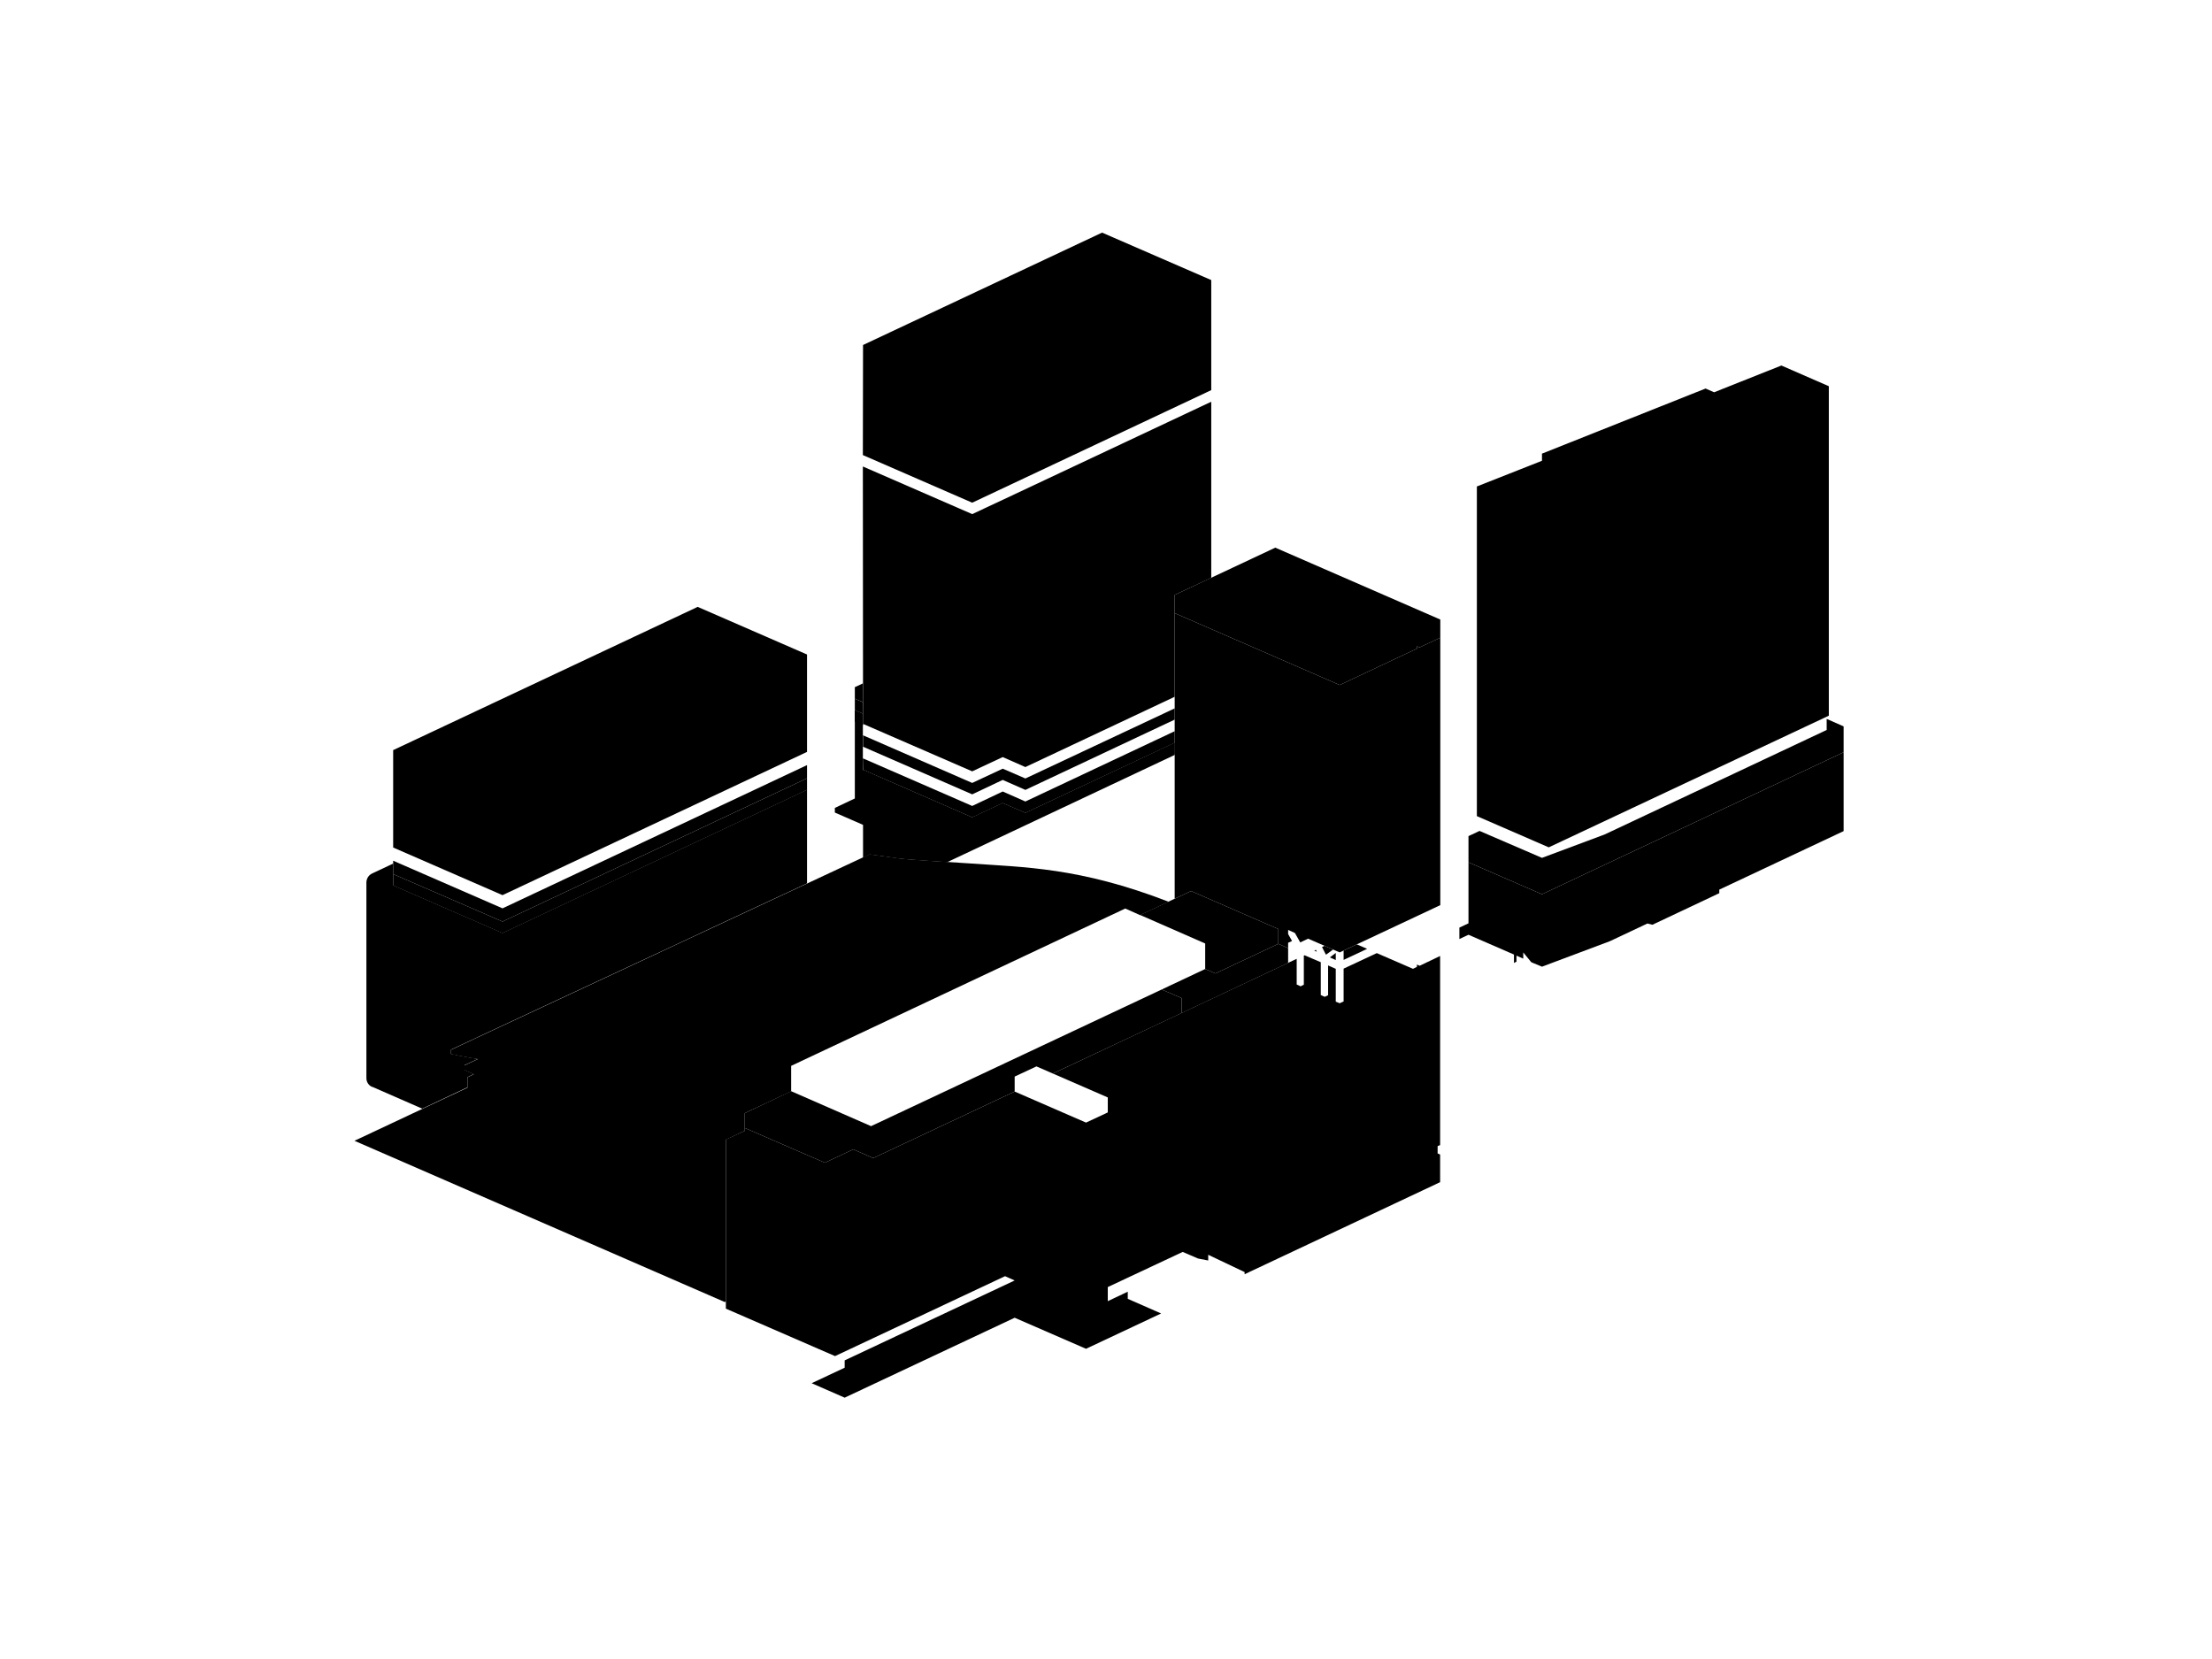 <?xml version="1.0" encoding="utf-8"?>
<svg xmlns="http://www.w3.org/2000/svg" viewBox="0 0 1240 930">
<g id="JPT_B1-6F">
	<path class="cls-1 city" data-city="JPT_B1-6F" d="M658.5,423.2v-6.8l-83.7,39.4l-12.8-5.5l-17.1,8l-61.2-26.7v-31.4l-4.5-2v49.4l-11.2,5.3v2.6l15.8,6.9v18.4l3.8-1.8
		c0,0,10.9,1.5,16.6,2.3c3.7,0.5,16.4,1.3,26.8,2l0,0L658.5,423.2L658.5,423.2z"/>
</g>
<g id="JPT_6F">
	<polygon class="cls-1 city" data-city="JPT_6F" points="483.8,431.5 483.8,438 545,464.6 562.1,456.6 574.8,462.2 658.5,422.8 658.5,416.4 574.8,455.7 562.1,450.2 
		545,458.2"/>
	<polygon class="cls-1 city" data-city="JPT_6F" points="479.2,404.6 479.2,398.1 483.7,400.1 483.8,406.5"/>
</g>
<g id="JPT_8F_9F_11F-27F">
	<polygon class="cls-1 city" data-city="JPT_8F_9F_11F-27F" points="479.2,391.7 479.2,385.2 483.7,383.1 483.8,393.6 	"/>
	<polygon class="cls-1 city" data-city="JPT_8F_9F_11F-27F" points="483.7,261.5 483.8,405.8 545,432.4 562.1,424.4 574.8,430 658.5,390.6 658.5,333.5 679,323.9 679,225.2 
		562.1,280.2 545,288.2"/>
	<polygon class="cls-1 city" data-city="JPT_8F_9F_11F-27F" points="562.1,430.9 545,438.9 483.8,412.2 483.8,418.6 545,445.3 562.1,437.2 574.8,442.8 658.5,403.4 658.5,397.1 
			574.8,436.4"/>
</g>
<g id="JPT_7F_29F-38F">
	<polygon class="cls-1 city" data-city="JPT_7F_29F-38F" points="483.7,425.1 483.8,431.5 545,458.2 562.1,450.2 574.8,455.7 658.5,416.4 658.5,409.9 574.8,449.3 562.1,443.7 
		545,451.8"/>
	<polygon class="cls-1 city" data-city="JPT_7F_29F-38F" points="479.2,398.1 479.2,391.7 483.7,393.6 483.8,400.1"/>
	<polygon class="cls-1 city" data-city="JPT_7F_29F-38F" points="483.7,255.1 483.8,193.4 617.8,130.4 679,157 679,218.7 545,281.8"/>
</g>
<g id="INO_2F-5F">
	<polygon class="cls-2 city" data-city="INO_2F-5F" points="963.8,498.7 963.8,500.7 926.3,518.4 923.5,517.7 902.5,527.6 864.4,541.9 858.4,539.4 853.9,533.9 853.9,537.4 
		850.1,535.7 850.1,539.1 848.7,539.8 848.7,535.1 823.2,524 818.1,526.4 818.1,520 823.2,517.6 823.2,483.4 864.4,501.3 
		1033.5,421.7 1033.5,465.9"/>
</g>
<g id="INO_6F_9F-22F">
	<polygon class="cls-2 city" data-city="INO_6F_9F-22F" points="1033.5,407.2 1024,403 1024,409.2 899.5,467.8 864.4,480.9 829.4,465.8 823.2,468.7 823.2,483.4 864.4,501.3 
		1033.5,421.7"/>
	 <polygon class="cls-2 city" data-city="INO_6F_9F-22F" points="1025.2,401.2 868.2,475 827.9,457.5 827.9,272.7 864.4,258.3 864.4,254.3 956.1,217.8 960.9,219.9 998.6,204.9 
		1025.2,216.5"/>
</g>
<g id="OSKSta">
	<path class="cls-3 city" data-city="OSKSta"  d="M543.4,484c-7.9-0.6-33.7-2-39.3-2.8c-5.7-0.8-16.6-2.3-16.6-2.3L252.8,588.5v2.4c0,0,9.3,2,14.9,2.8c0.1,0,0.1,0,0.2,0
		l0,0l-7.5,3.5v2.7l5.2,2.3l-3.5,1.7v5.8l-63.4,29.8l207.6,90.4l0.6-0.3v-90.7l10.6-5V624l26-12.2v-14.3l187.3-88.2l8.3,3.7l16-7.5
		C605,486.1,573.9,486.2,543.4,484L543.4,484z"/>
</g>
<g id="SGB_B2-15F">
	<path class="cls-4 city" data-city="SGB_B2-15F" d="M262.1,603.8l3.5-1.7l-5.2-2.3v-2.7l7.5-3.5l0,0c-0.1,0-0.1,0-0.2,0c-5.6-0.8-14.9-2.8-14.9-2.8v-2.4l199.6-93.2v-52.5
		l-170.7,80.3l-61.3-26.7v-12.2l-11.9,5.6c-2,1-3,2.9-3.1,4.8c0,0.8,0,109.9,0,109.9c0,2,1.1,4,3.2,4.9l0.1,0l0.1,0l27.9,12.2
		l25.4-12L262.1,603.8L262.1,603.8z"/>
</g>
<g id="SGB_16F">
	<polygon class="cls-4 city" data-city="SGB_16F" points="220.4,490 220.4,496.4 281.7,523.1 452.4,442.8 452.4,436.3 281.7,516.6 	"/>
</g>
<g id="SGB_17F">
	<polygon class="cls-4 city" data-city="SGB_17F" points="220.4,482.5 220.4,490 281.7,516.6 452.4,436.3 452.4,428.9 281.7,509.2 	"/>
</g>
<g id="SGB_1F_19F-27F">
	<polygon class="cls-4 city" data-city="SGB_1F_19F-27F" points="220.4,420.5 220.4,475.1 281.7,501.8 452.4,421.5 452.4,366.9 391.1,340.2 	"/>
</g>
<g id="NGB_B2-10F">
	<polygon class="cls-5 city" data-city="NGB_B2-10F" points="462.4,651.8 417.5,632.3 417.5,633.9 406.9,638.8 406.9,733.6 468.1,760.2 563.4,715.4 568.8,717.8 473.5,762.6 
		473.5,766.7 455,775.4 473.5,783.5 568.8,738.7 608.8,756.1 650.9,736.3 632.2,728.1 632.2,724.1 621,729.4 621,721.5 663,701.8 
		671.6,705.5 677.3,706.6 677.3,703.4 697.7,713.1 697.7,714.3 807.3,662.7 807.3,647.2 805.9,646.6 805.9,642.5 807.3,641.9 
		807.3,535.9 795.8,541.4 794.3,540.7 794.3,542 792.1,543.1 771.8,534.3 753.2,543 753.2,561.4 751,562.4 748.8,561.5 748.8,543.1 
		744.5,541.2 744.5,557.9 742.6,558.8 740.4,557.8 740.4,539.4 731.3,535.5 730.9,535.7 730.9,552 729.1,552.9 726.9,551.9 
		726.9,537.5 590.2,601.8 621,615.2 621,623.6 608.8,629.3 568.8,611.9 489.5,649.2 478.3,644.3 	"/>
	<polygon class="cls-5 city" data-city="NGB_B2-10F" points="736.7,532.9 738.2,533.5 737.7,532.5 	"/>
	<polygon class="cls-5 city" data-city="NGB_B2-10F" points="741.1,530.9 742.5,530.2 747.3,532.3 743.3,535.2 	"/>
	<polygon class="cls-5 city" data-city="NGB_B2-10F" points="748.8,534.2 748.8,538.2 745.5,536.7 	"/>
	<polygon class="cls-5 city" data-city="NGB_B2-10F" points="753.2,532.9 753.2,538.1 766.4,531.9 760.6,529.4 	"/>
</g>
<g id="NGB_11F_support">
	<polygon class="cls-5 city" data-city="NGB_11F_support" points="722.1,539.8 722.1,531.5 716.6,529.1 681.3,545.7 675.6,543.2 651.2,554.7 662.4,559.5 662.4,567.9 	"/>
</g>
<g id="NGB_11F_cinema">
	<polygon class="cls-5 city" data-city="NGB_11F_cinema" points="488.3,631.3 443.5,611.7 417.5,624 417.5,632.3 462.4,651.8 478.3,644.3 489.5,649.2 568.8,611.9 
		568.8,603.5 581,597.8 590.2,601.8 662.4,567.9 662.4,559.5 651.2,554.7 	"/>
</g>
<g id="NGB_11F-13F">
	<polygon class="cls-5 city" data-city="NGB_11F-13F" points="675.6,543.2 681.3,545.7 716.6,529.1 716.6,520.8 667.7,499.5 639.1,512.9 675.6,528.9 	"/>
</g>
<g id="NGB_12F-27F">
	<polygon class="cls-5 city" data-city="NGB_12F-27F" points="807.4,357.5 795.8,362.9 794.3,362.3 794.3,363.6 751,384 658.5,343.7 658.5,503.8 667.7,499.5 716.6,520.8 
		716.6,529.1 722.1,531.5 722.1,528.5 724.3,527.5 722.1,523.6 722.1,521.3 725.9,523 728.9,528.3 733.3,526.2 751,533.9 
		807.4,507.4 	"/>
</g>
<g id="NGB_28F">
	<polygon class="cls-5 city" data-city="NGB_28F"  points="658.5,343.7 751,384 794.3,363.6 794.3,362.3 795.8,362.9 807.4,357.5 807.4,347.3 714.9,307 658.5,333.5 	"/>
</g>
</svg>
